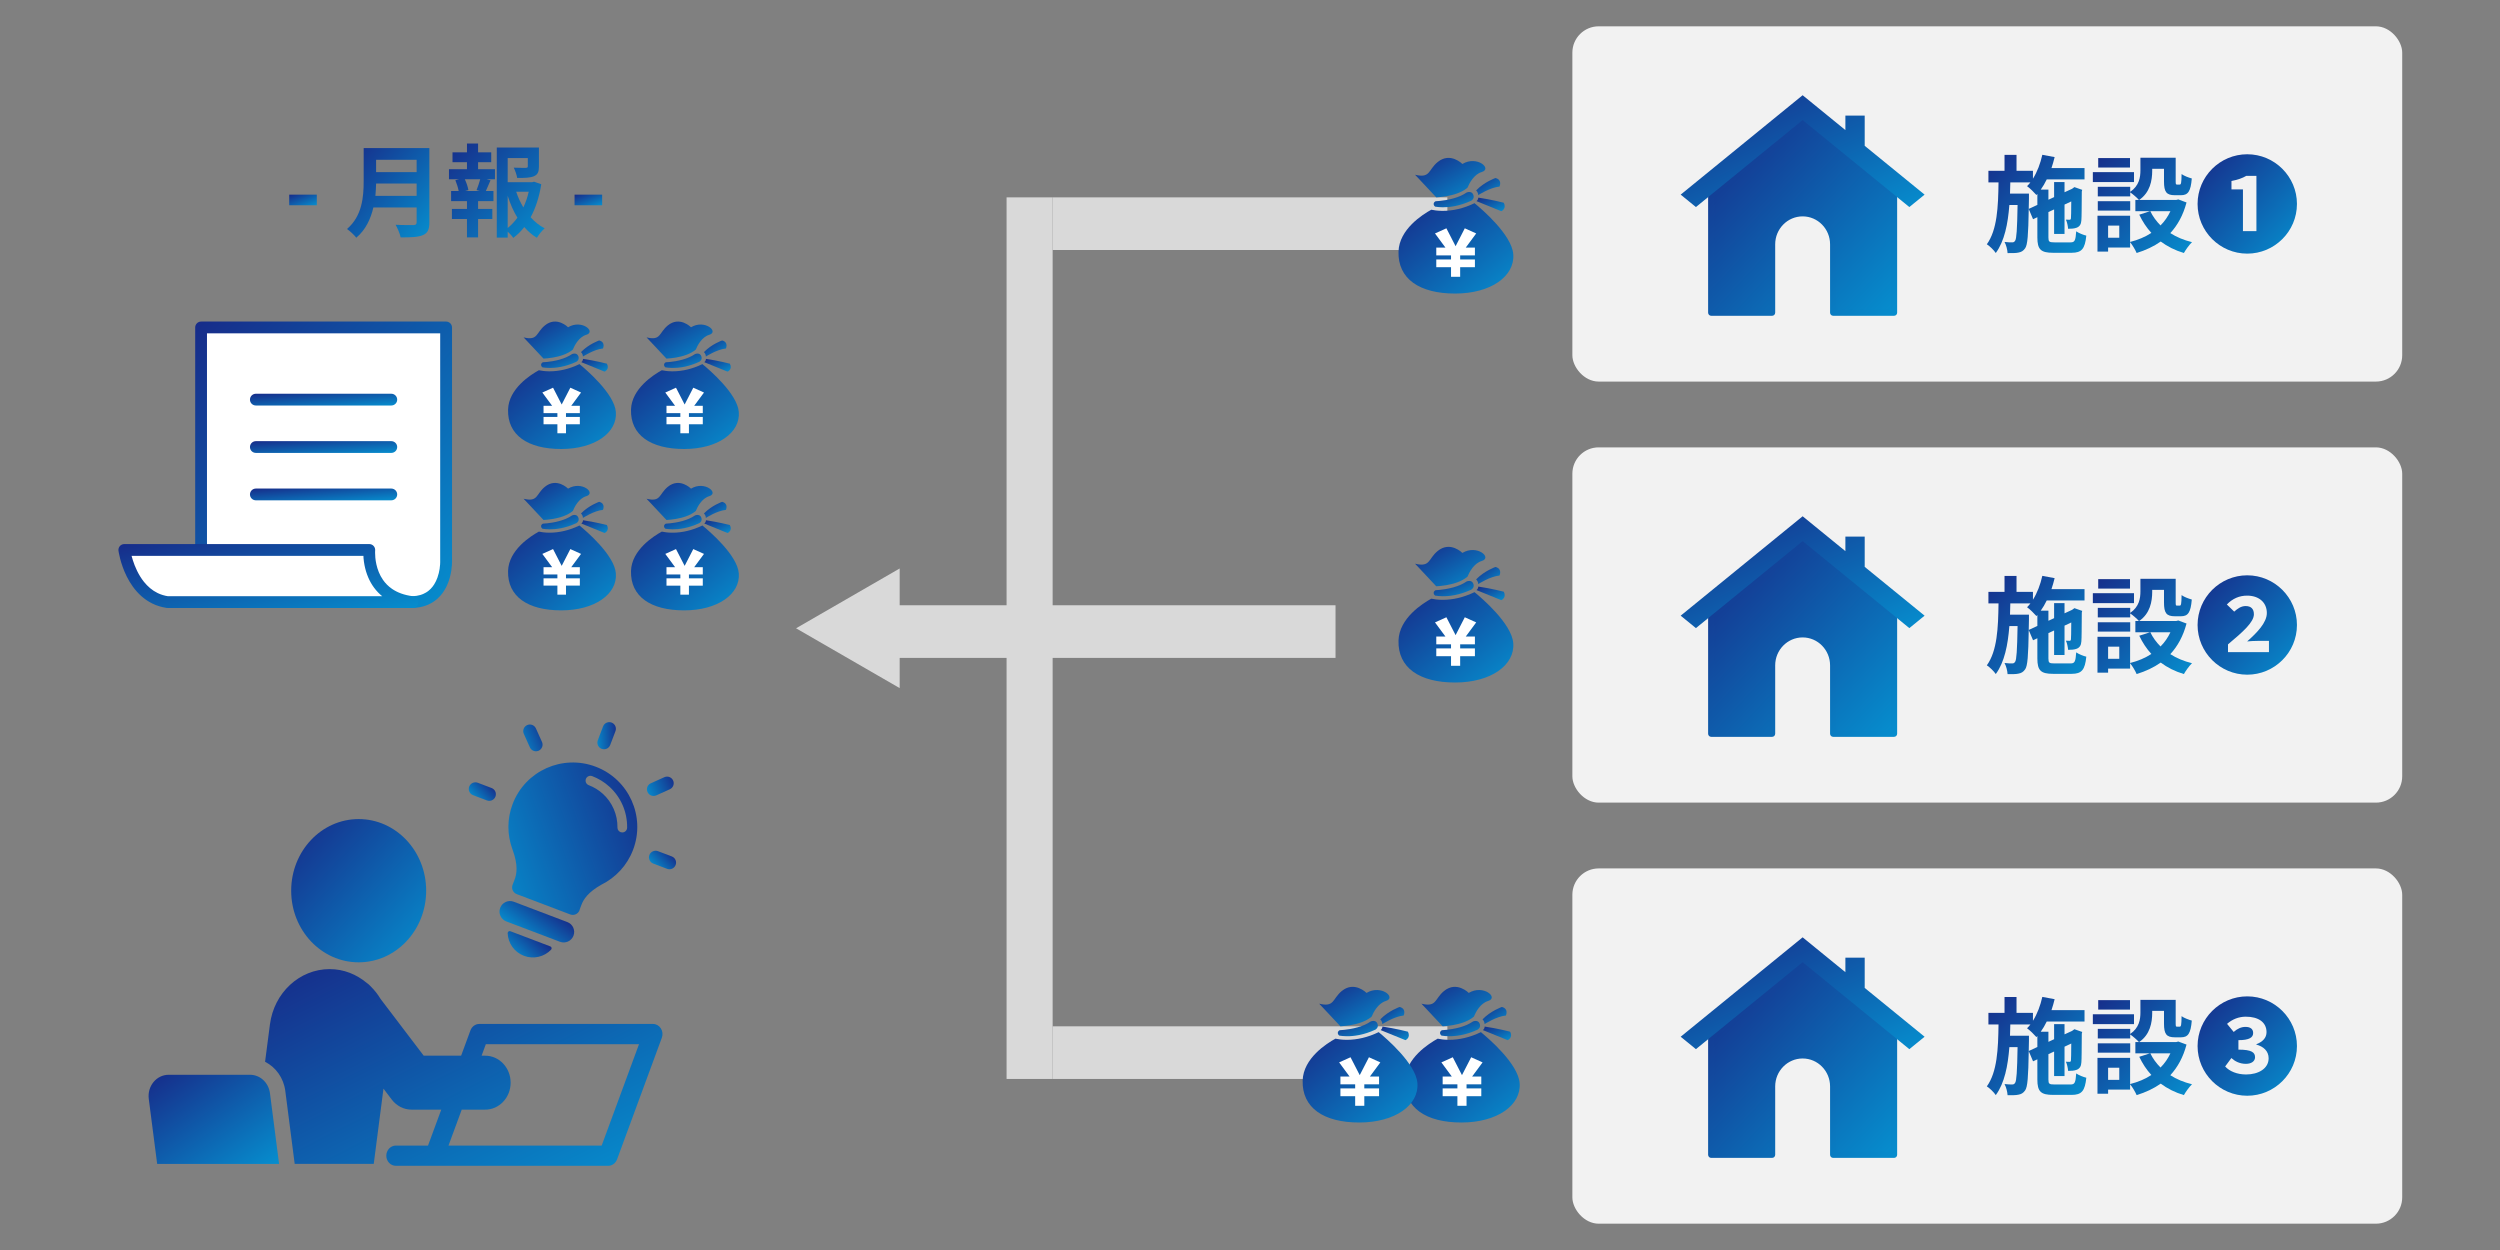 <svg width="380" height="190" viewBox="0 0 380 190" fill="none" xmlns="http://www.w3.org/2000/svg">
<rect x="0" y="0" width="380" height="190" fill="#808080" stroke="none"/>
<rect x="239" y="68" width="126.136" height="54" rx="4" fill="#F2F2F2"/>
<g clip-path="url(#clip0_29_1362)">
<path d="M274 82.251L260.098 93.583V111.527H269.366V101.139C269.366 98.531 271.44 96.417 274 96.417C276.56 96.417 278.634 98.531 278.634 101.139V111.527H287.902V93.583L274 82.251Z" fill="url(#paint0_linear_29_1362)"/>
<path d="M274 82.251L273.711 81.882L259.809 93.215C259.699 93.305 259.634 93.44 259.634 93.583V111.527C259.634 111.652 259.684 111.773 259.77 111.861C259.857 111.949 259.976 111.999 260.098 111.999H269.366C269.488 111.999 269.607 111.949 269.693 111.861C269.78 111.773 269.829 111.652 269.829 111.527V101.139C269.829 99.963 270.296 98.904 271.051 98.134C271.808 97.364 272.848 96.889 274 96.889C275.154 96.889 276.194 97.364 276.949 98.134C277.704 98.905 278.171 99.965 278.171 101.139V111.527C278.171 111.652 278.22 111.773 278.307 111.861C278.393 111.949 278.512 111.999 278.634 111.999H287.902C288.024 111.999 288.143 111.949 288.23 111.861C288.316 111.773 288.366 111.652 288.366 111.527V93.583C288.366 93.44 288.303 93.305 288.191 93.215L274.289 81.882C274.119 81.744 273.88 81.744 273.71 81.882L273.998 82.251L273.71 82.619L287.437 93.81V111.055H279.096V101.139C279.096 99.706 278.524 98.405 277.602 97.466C276.682 96.527 275.404 95.944 273.998 95.944C272.593 95.944 271.315 96.527 270.395 97.466C269.472 98.405 268.901 99.706 268.901 101.139V111.055H260.559V93.81L274.289 82.619L274 82.251Z" fill="url(#paint1_linear_29_1362)"/>
<path d="M283.434 86.163V81.567H280.499V83.771L274 78.473L255.463 93.583L257.78 95.472L274 82.25L290.219 95.472L292.537 93.583L283.434 86.163Z" fill="url(#paint2_linear_29_1362)"/>
</g>
<path d="M341.584 102.552C337.424 102.552 334.032 99.16 334.032 95C334.032 90.84 337.424 87.448 341.584 87.448C345.744 87.448 349.136 90.84 349.136 95C349.136 99.192 345.712 102.552 341.584 102.552ZM338.656 99.128H344.88V97.416H343.168C342.688 97.416 342.032 97.448 341.568 97.496C343.088 96.152 344.56 94.632 344.56 93.176C344.56 91.592 343.376 90.536 341.568 90.536C340.384 90.536 339.376 90.968 338.48 91.88L339.6 92.968C340.064 92.552 340.624 92.12 341.328 92.12C342.16 92.12 342.592 92.552 342.592 93.368C342.592 94.552 341.008 95.976 338.656 97.944V99.128Z" fill="url(#paint3_linear_29_1362)"/>
<path d="M323.76 88.024V89.464H318.928V88.024H323.76ZM324.368 90.168V91.672H318.112V90.168H324.368ZM323.792 94.584V96.008H318.864V94.584H323.792ZM329.904 96.104H326.848C327.232 96.904 327.76 97.624 328.4 98.264C329.024 97.64 329.52 96.92 329.904 96.104ZM322.128 100.136V98.296H320.432V100.136H322.128ZM331.104 94.312L332.352 94.776C331.84 96.712 330.992 98.232 329.888 99.432C330.832 100.04 331.952 100.504 333.184 100.808C332.768 101.208 332.224 101.96 331.952 102.456C330.608 102.056 329.44 101.464 328.432 100.712C327.36 101.464 326.128 102.04 324.768 102.456C324.576 101.992 324.128 101.24 323.776 100.808V101.624H320.432V102.248H318.816V96.792H323.776V100.776C324.976 100.472 326.064 100.024 327.008 99.4C326.272 98.6 325.664 97.672 325.168 96.632L326.8 96.104H324.576V94.392H325.12C324.848 94.072 324.176 93.496 323.792 93.24V93.848H318.864V92.392H323.792V93.16C325.168 92.216 325.344 90.952 325.344 89.88V87.976H330.704V91.56C330.704 92.008 330.736 92.056 330.912 92.056H331.312C331.52 92.056 331.584 91.848 331.6 90.456C331.952 90.728 332.688 91 333.152 91.128C332.992 93.112 332.576 93.672 331.504 93.672H330.576C329.296 93.672 328.928 93.176 328.928 91.592V89.656H327.136V89.928C327.136 91.432 326.816 93.256 325.152 94.392H330.784L331.104 94.312Z" fill="url(#paint4_linear_29_1362)"/>
<path d="M308.368 95.752L309.68 95.144V93.48L309.536 93.64C309.232 93.288 308.528 92.584 308.112 92.296C308.288 92.12 308.464 91.928 308.624 91.72H305.568C305.552 92.296 305.536 92.872 305.52 93.432H308.4V94.152L308.368 95.752ZM312.272 100.84H314.736C315.36 100.84 315.488 100.568 315.584 99.16C315.968 99.432 316.656 99.704 317.12 99.816C316.912 101.816 316.432 102.424 314.88 102.424H312.08C310.192 102.424 309.68 101.912 309.68 100.088V97.016L309.024 97.32L308.368 95.768C308.304 99.688 308.192 101.224 307.824 101.736C307.536 102.152 307.232 102.312 306.8 102.392C306.4 102.488 305.792 102.472 305.152 102.472C305.12 101.944 304.944 101.24 304.688 100.776C305.184 100.84 305.632 100.84 305.84 100.84C306.048 100.84 306.176 100.792 306.304 100.584C306.512 100.264 306.608 98.92 306.672 95.16H305.424C305.2 98.04 304.688 100.632 303.36 102.456C303.056 102.008 302.464 101.432 302 101.128C303.584 98.936 303.728 95.416 303.776 91.72H302.24V89.96H304.688V87.544H306.512V89.96H309.008V91.16C309.664 90.12 310.144 88.84 310.432 87.528L312.304 87.88C312.176 88.44 312 89 311.824 89.544H316.848V91.272H311.104C310.832 91.832 310.528 92.36 310.192 92.824H311.36V94.36L312.224 93.96V91.672H313.808V93.224L314.96 92.696L315.024 92.648L315.312 92.44L316.496 92.856L316.432 93.112C316.416 95.384 316.416 97.016 316.368 97.496C316.336 98.072 316.112 98.424 315.68 98.6C315.296 98.76 314.784 98.776 314.352 98.776C314.32 98.344 314.192 97.736 314.016 97.384C314.208 97.4 314.432 97.4 314.56 97.4C314.688 97.4 314.768 97.368 314.784 97.16C314.816 97.016 314.816 96.136 314.832 94.616L313.808 95.096V99.56H312.224V95.832L311.36 96.232V100.088C311.36 100.744 311.472 100.84 312.272 100.84Z" fill="url(#paint5_linear_29_1362)"/>
<rect x="239" y="132" width="126.136" height="54" rx="4" fill="#F2F2F2"/>
<g clip-path="url(#clip1_29_1362)">
<path d="M274 146.25L260.098 157.583V175.527H269.366V165.139C269.366 162.531 271.44 160.417 274 160.417C276.56 160.417 278.634 162.531 278.634 165.139V175.527H287.902V157.583L274 146.25Z" fill="url(#paint6_linear_29_1362)"/>
<path d="M274 146.251L273.711 145.882L259.809 157.215C259.699 157.305 259.634 157.44 259.634 157.583V175.527C259.634 175.652 259.684 175.773 259.77 175.861C259.857 175.949 259.976 175.999 260.098 175.999H269.366C269.488 175.999 269.607 175.949 269.693 175.861C269.78 175.773 269.829 175.652 269.829 175.527V165.139C269.829 163.963 270.296 162.904 271.051 162.134C271.808 161.364 272.848 160.889 274 160.889C275.154 160.889 276.194 161.364 276.949 162.134C277.704 162.905 278.171 163.964 278.171 165.139V175.527C278.171 175.652 278.22 175.773 278.307 175.861C278.393 175.949 278.512 175.999 278.634 175.999H287.902C288.024 175.999 288.143 175.949 288.23 175.861C288.316 175.773 288.366 175.652 288.366 175.527V157.583C288.366 157.44 288.303 157.305 288.191 157.215L274.289 145.882C274.119 145.744 273.88 145.744 273.71 145.882L273.998 146.251L273.71 146.619L287.437 157.81V175.055H279.096V165.139C279.096 163.706 278.524 162.405 277.602 161.467C276.682 160.527 275.404 159.944 273.998 159.944C272.593 159.944 271.315 160.527 270.395 161.467C269.472 162.405 268.901 163.706 268.901 165.139V175.055H260.559V157.81L274.289 146.619L274 146.251Z" fill="url(#paint7_linear_29_1362)"/>
<path d="M283.434 150.163V145.567H280.499V147.771L274 142.473L255.463 157.583L257.78 159.472L274 146.25L290.219 159.472L292.537 157.583L283.434 150.163Z" fill="url(#paint8_linear_29_1362)"/>
</g>
<path d="M341.584 166.552C337.424 166.552 334.032 163.16 334.032 159C334.032 154.84 337.424 151.448 341.584 151.448C345.744 151.448 349.136 154.84 349.136 159C349.136 163.192 345.712 166.552 341.584 166.552ZM341.408 163.32C343.28 163.32 344.832 162.424 344.832 160.856C344.832 159.752 344.032 159.064 342.96 158.776V158.728C343.952 158.344 344.512 157.736 344.512 156.888C344.512 155.368 343.264 154.536 341.36 154.536C340.272 154.536 339.312 154.936 338.512 155.624L339.52 156.856C340.08 156.36 340.672 156.088 341.312 156.088C342.08 156.088 342.48 156.424 342.48 157.016C342.48 157.688 341.92 158.104 340.24 158.104V159.544C342.272 159.544 342.768 159.976 342.768 160.696C342.768 161.336 342.176 161.704 341.376 161.704C340.448 161.704 339.712 161.32 339.168 160.824L338.224 162.104C338.88 162.84 340.048 163.32 341.408 163.32Z" fill="url(#paint9_linear_29_1362)"/>
<path d="M323.76 152.024V153.464H318.928V152.024H323.76ZM324.368 154.168V155.672H318.112V154.168H324.368ZM323.792 158.584V160.008H318.864V158.584H323.792ZM329.904 160.104H326.848C327.232 160.904 327.76 161.624 328.4 162.264C329.024 161.64 329.52 160.92 329.904 160.104ZM322.128 164.136V162.296H320.432V164.136H322.128ZM331.104 158.312L332.352 158.776C331.84 160.712 330.992 162.232 329.888 163.432C330.832 164.04 331.952 164.504 333.184 164.808C332.768 165.208 332.224 165.96 331.952 166.456C330.608 166.056 329.44 165.464 328.432 164.712C327.36 165.464 326.128 166.04 324.768 166.456C324.576 165.992 324.128 165.24 323.776 164.808V165.624H320.432V166.248H318.816V160.792H323.776V164.776C324.976 164.472 326.064 164.024 327.008 163.4C326.272 162.6 325.664 161.672 325.168 160.632L326.8 160.104H324.576V158.392H325.12C324.848 158.072 324.176 157.496 323.792 157.24V157.848H318.864V156.392H323.792V157.16C325.168 156.216 325.344 154.952 325.344 153.88V151.976H330.704V155.56C330.704 156.008 330.736 156.056 330.912 156.056H331.312C331.52 156.056 331.584 155.848 331.6 154.456C331.952 154.728 332.688 155 333.152 155.128C332.992 157.112 332.576 157.672 331.504 157.672H330.576C329.296 157.672 328.928 157.176 328.928 155.592V153.656H327.136V153.928C327.136 155.432 326.816 157.256 325.152 158.392H330.784L331.104 158.312Z" fill="url(#paint10_linear_29_1362)"/>
<path d="M308.368 159.752L309.68 159.144V157.48L309.536 157.64C309.232 157.288 308.528 156.584 308.112 156.296C308.288 156.12 308.464 155.928 308.624 155.72H305.568C305.552 156.296 305.536 156.872 305.52 157.432H308.4V158.152L308.368 159.752ZM312.272 164.84H314.736C315.36 164.84 315.488 164.568 315.584 163.16C315.968 163.432 316.656 163.704 317.12 163.816C316.912 165.816 316.432 166.424 314.88 166.424H312.08C310.192 166.424 309.68 165.912 309.68 164.088V161.016L309.024 161.32L308.368 159.768C308.304 163.688 308.192 165.224 307.824 165.736C307.536 166.152 307.232 166.312 306.8 166.392C306.4 166.488 305.792 166.472 305.152 166.472C305.12 165.944 304.944 165.24 304.688 164.776C305.184 164.84 305.632 164.84 305.84 164.84C306.048 164.84 306.176 164.792 306.304 164.584C306.512 164.264 306.608 162.92 306.672 159.16H305.424C305.2 162.04 304.688 164.632 303.36 166.456C303.056 166.008 302.464 165.432 302 165.128C303.584 162.936 303.728 159.416 303.776 155.72H302.24V153.96H304.688V151.544H306.512V153.96H309.008V155.16C309.664 154.12 310.144 152.84 310.432 151.528L312.304 151.88C312.176 152.44 312 153 311.824 153.544H316.848V155.272H311.104C310.832 155.832 310.528 156.36 310.192 156.824H311.36V158.36L312.224 157.96V155.672H313.808V157.224L314.96 156.696L315.024 156.648L315.312 156.44L316.496 156.856L316.432 157.112C316.416 159.384 316.416 161.016 316.368 161.496C316.336 162.072 316.112 162.424 315.68 162.6C315.296 162.76 314.784 162.776 314.352 162.776C314.32 162.344 314.192 161.736 314.016 161.384C314.208 161.4 314.432 161.4 314.56 161.4C314.688 161.4 314.768 161.368 314.784 161.16C314.816 161.016 314.816 160.136 314.832 158.616L313.808 159.096V163.56H312.224V159.832L311.36 160.232V164.088C311.36 164.744 311.472 164.84 312.272 164.84Z" fill="url(#paint11_linear_29_1362)"/>
<rect x="239" y="4" width="126.136" height="54" rx="4" fill="#F2F2F2"/>
<g clip-path="url(#clip2_29_1362)">
<path d="M274 18.25L260.098 29.583V47.527H269.366V37.139C269.366 34.531 271.44 32.417 274 32.417C276.56 32.417 278.634 34.531 278.634 37.139V47.527H287.902V29.583L274 18.25Z" fill="url(#paint12_linear_29_1362)"/>
<path d="M274 18.25L273.711 17.882L259.809 29.215C259.699 29.305 259.634 29.44 259.634 29.583V47.527C259.634 47.651 259.684 47.773 259.77 47.861C259.857 47.949 259.976 47.999 260.098 47.999H269.366C269.488 47.999 269.607 47.949 269.693 47.861C269.78 47.773 269.829 47.651 269.829 47.527V37.139C269.829 35.963 270.296 34.904 271.051 34.134C271.808 33.364 272.848 32.889 274 32.889C275.154 32.889 276.194 33.364 276.949 34.134C277.704 34.905 278.171 35.965 278.171 37.139V47.527C278.171 47.651 278.22 47.773 278.307 47.861C278.393 47.949 278.512 47.999 278.634 47.999H287.902C288.024 47.999 288.143 47.949 288.23 47.861C288.316 47.773 288.366 47.651 288.366 47.527V29.583C288.366 29.44 288.303 29.305 288.191 29.215L274.289 17.882C274.119 17.744 273.88 17.744 273.71 17.882L273.998 18.25L273.71 18.619L287.437 29.81V47.055H279.096V37.139C279.096 35.706 278.524 34.405 277.602 33.467C276.682 32.527 275.404 31.944 273.998 31.944C272.593 31.944 271.315 32.527 270.395 33.467C269.472 34.405 268.901 35.706 268.901 37.139V47.055H260.559V29.81L274.289 18.619L274 18.25Z" fill="url(#paint13_linear_29_1362)"/>
<path d="M283.434 22.163V17.567H280.499V19.771L274 14.473L255.463 29.583L257.78 31.472L274 18.25L290.219 31.472L292.537 29.583L283.434 22.163Z" fill="url(#paint14_linear_29_1362)"/>
</g>
<path d="M341.584 38.552C337.424 38.552 334.032 35.16 334.032 31C334.032 26.84 337.424 23.448 341.584 23.448C345.744 23.448 349.136 26.84 349.136 31C349.136 35.192 345.712 38.552 341.584 38.552ZM340.928 35.128H342.976V26.728H341.44C340.816 27.096 340.144 27.32 339.184 27.512V28.792H340.928V35.128Z" fill="url(#paint15_linear_29_1362)"/>
<path d="M323.76 24.024V25.464H318.928V24.024H323.76ZM324.368 26.168V27.672H318.112V26.168H324.368ZM323.792 30.584V32.008H318.864V30.584H323.792ZM329.904 32.104H326.848C327.232 32.904 327.76 33.624 328.4 34.264C329.024 33.64 329.52 32.92 329.904 32.104ZM322.128 36.136V34.296H320.432V36.136H322.128ZM331.104 30.312L332.352 30.776C331.84 32.712 330.992 34.232 329.888 35.432C330.832 36.04 331.952 36.504 333.184 36.808C332.768 37.208 332.224 37.96 331.952 38.456C330.608 38.056 329.44 37.464 328.432 36.712C327.36 37.464 326.128 38.04 324.768 38.456C324.576 37.992 324.128 37.24 323.776 36.808V37.624H320.432V38.248H318.816V32.792H323.776V36.776C324.976 36.472 326.064 36.024 327.008 35.4C326.272 34.6 325.664 33.672 325.168 32.632L326.8 32.104H324.576V30.392H325.12C324.848 30.072 324.176 29.496 323.792 29.24V29.848H318.864V28.392H323.792V29.16C325.168 28.216 325.344 26.952 325.344 25.88V23.976H330.704V27.56C330.704 28.008 330.736 28.056 330.912 28.056H331.312C331.52 28.056 331.584 27.848 331.6 26.456C331.952 26.728 332.688 27 333.152 27.128C332.992 29.112 332.576 29.672 331.504 29.672H330.576C329.296 29.672 328.928 29.176 328.928 27.592V25.656H327.136V25.928C327.136 27.432 326.816 29.256 325.152 30.392H330.784L331.104 30.312Z" fill="url(#paint16_linear_29_1362)"/>
<path d="M308.368 31.752L309.68 31.144V29.48L309.536 29.64C309.232 29.288 308.528 28.584 308.112 28.296C308.288 28.12 308.464 27.928 308.624 27.72H305.568C305.552 28.296 305.536 28.872 305.52 29.432H308.4V30.152L308.368 31.752ZM312.272 36.84H314.736C315.36 36.84 315.488 36.568 315.584 35.16C315.968 35.432 316.656 35.704 317.12 35.816C316.912 37.816 316.432 38.424 314.88 38.424H312.08C310.192 38.424 309.68 37.912 309.68 36.088V33.016L309.024 33.32L308.368 31.768C308.304 35.688 308.192 37.224 307.824 37.736C307.536 38.152 307.232 38.312 306.8 38.392C306.4 38.488 305.792 38.472 305.152 38.472C305.12 37.944 304.944 37.24 304.688 36.776C305.184 36.84 305.632 36.84 305.84 36.84C306.048 36.84 306.176 36.792 306.304 36.584C306.512 36.264 306.608 34.92 306.672 31.16H305.424C305.2 34.04 304.688 36.632 303.36 38.456C303.056 38.008 302.464 37.432 302 37.128C303.584 34.936 303.728 31.416 303.776 27.72H302.24V25.96H304.688V23.544H306.512V25.96H309.008V27.16C309.664 26.12 310.144 24.84 310.432 23.528L312.304 23.88C312.176 24.44 312 25 311.824 25.544H316.848V27.272H311.104C310.832 27.832 310.528 28.36 310.192 28.824H311.36V30.36L312.224 29.96V27.672H313.808V29.224L314.96 28.696L315.024 28.648L315.312 28.44L316.496 28.856L316.432 29.112C316.416 31.384 316.416 33.016 316.368 33.496C316.336 34.072 316.112 34.424 315.68 34.6C315.296 34.76 314.784 34.776 314.352 34.776C314.32 34.344 314.192 33.736 314.016 33.384C314.208 33.4 314.432 33.4 314.56 33.4C314.688 33.4 314.768 33.368 314.784 33.16C314.816 33.016 314.816 32.136 314.832 30.616L313.808 31.096V35.56H312.224V31.832L311.36 32.232V36.088C311.36 36.744 311.472 36.84 312.272 36.84Z" fill="url(#paint17_linear_29_1362)"/>
<path d="M160 156H220V164H160V156Z" fill="#D9D9D9"/>
<path d="M160 30H220V38H160V30Z" fill="#D9D9D9"/>
<path d="M203 100L136 100L136 92L203 92L203 100Z" fill="#D9D9D9"/>
<path d="M121 95.5L136.75 86.407L136.75 104.593L121 95.5Z" fill="#D9D9D9"/>
<path d="M153 164L153 30L160 30L160 164L153 164Z" fill="#D9D9D9"/>
<g clip-path="url(#clip3_29_1362)">
<path d="M219.853 29.824C220.865 29.65 222.17 29.288 223.058 28.533C223.338 27.849 224.028 26.506 225.233 26.144C226.87 25.654 224.509 23.593 222.282 24.924C222.282 24.924 220.445 23.053 218.521 24.636C217.064 25.834 217.442 27.138 215.087 26.56L218.31 29.995C218.736 29.971 219.276 29.922 219.853 29.824Z" fill="url(#paint18_linear_29_1362)"/>
<path d="M230.017 38.637C229.79 35.686 225.231 31.789 224.126 30.885C223.313 31.277 222.487 31.574 221.663 31.769C220.869 31.957 220.075 32.053 219.302 32.053C219.26 32.053 219.219 32.052 219.177 32.052C218.496 32.043 217.946 31.961 217.558 31.878C216.267 32.582 212.668 34.843 212.573 38.243C212.458 42.388 215.768 44.621 221.18 44.621C226.592 44.621 230.276 41.996 230.017 38.637V38.637Z" fill="url(#paint19_linear_29_1362)"/>
<path d="M223.956 29.634C223.704 28.923 222.927 29.264 222.927 29.264C222.639 29.461 222.315 29.638 221.954 29.795C221.328 30.066 220.591 30.275 219.765 30.416C219.18 30.516 218.636 30.567 218.198 30.593C218.198 30.593 217.932 30.717 217.913 30.979C217.895 31.24 218.14 31.413 218.14 31.413C218.451 31.462 218.837 31.503 219.286 31.507C220.302 31.517 221.831 31.341 223.618 30.512C223.618 30.512 224.168 30.231 223.957 29.634H223.956Z" fill="url(#paint20_linear_29_1362)"/>
<path d="M224.371 28.946C224.371 28.946 224.693 29.212 224.682 29.664C224.682 29.664 226.504 28.487 227.924 28.362C227.924 28.362 228.41 27.339 227.316 27.059C227.316 27.059 225.635 27.637 224.371 28.946Z" fill="url(#paint21_linear_29_1362)"/>
<path d="M224.705 30.04C224.705 30.04 224.699 30.372 224.433 30.576L228.2 32.104C228.2 32.104 229.056 31.735 228.565 30.816C228.565 30.816 226.634 30.314 224.705 30.04Z" fill="url(#paint22_linear_29_1362)"/>
<path d="M224.382 35.484L222.649 34.702L221.256 37.411H221.245L219.852 34.702L218.119 35.484L219.706 37.633H218.314V38.816H220.556V39.436H218.314V40.619H220.556V42.077H221.945V40.619H224.187V39.436H221.945V38.816H224.187V37.633H222.795L224.382 35.484Z" fill="white"/>
</g>
<g clip-path="url(#clip4_29_1362)">
<path d="M219.853 88.945C220.865 88.772 222.17 88.409 223.058 87.655C223.338 86.971 224.028 85.627 225.233 85.266C226.87 84.775 224.509 82.714 222.282 84.045C222.282 84.045 220.445 82.175 218.521 83.757C217.064 84.956 217.442 86.26 215.087 85.681L218.31 89.116C218.736 89.093 219.276 89.044 219.853 88.945Z" fill="url(#paint23_linear_29_1362)"/>
<path d="M230.017 97.759C229.79 94.808 225.231 90.91 224.126 90.006C223.313 90.398 222.487 90.695 221.663 90.891C220.869 91.079 220.075 91.174 219.302 91.174C219.26 91.174 219.219 91.174 219.177 91.173C218.496 91.164 217.946 91.083 217.558 91C216.267 91.703 212.668 93.965 212.573 97.364C212.458 101.509 215.768 103.742 221.18 103.742C226.592 103.742 230.276 101.118 230.017 97.759V97.759Z" fill="url(#paint24_linear_29_1362)"/>
<path d="M223.956 88.755C223.704 88.045 222.927 88.385 222.927 88.385C222.639 88.582 222.315 88.76 221.954 88.916C221.328 89.187 220.591 89.397 219.765 89.537C219.18 89.637 218.636 89.689 218.198 89.715C218.198 89.715 217.932 89.839 217.913 90.1C217.895 90.361 218.14 90.534 218.14 90.534C218.451 90.584 218.837 90.624 219.286 90.629C220.302 90.639 221.831 90.463 223.618 89.633C223.618 89.633 224.168 89.353 223.957 88.755H223.956Z" fill="url(#paint25_linear_29_1362)"/>
<path d="M224.371 88.068C224.371 88.068 224.693 88.334 224.682 88.786C224.682 88.786 226.504 87.608 227.924 87.483C227.924 87.483 228.41 86.461 227.316 86.18C227.316 86.18 225.635 86.758 224.371 88.068Z" fill="url(#paint26_linear_29_1362)"/>
<path d="M224.705 89.161C224.705 89.161 224.699 89.493 224.433 89.698L228.2 91.225C228.2 91.225 229.056 90.857 228.565 89.938C228.565 89.938 226.634 89.435 224.705 89.161Z" fill="url(#paint27_linear_29_1362)"/>
<path d="M224.382 94.606L222.649 93.823L221.256 96.532H221.245L219.852 93.823L218.119 94.606L219.706 96.754H218.314V97.937H220.556V98.558H218.314V99.74H220.556V101.199H221.945V99.74H224.187V98.558H221.945V97.937H224.187V96.754H222.795L224.382 94.606Z" fill="white"/>
</g>
<g clip-path="url(#clip5_29_1362)">
<path d="M220.823 155.824C221.835 155.65 223.14 155.288 224.028 154.533C224.308 153.849 224.998 152.506 226.203 152.144C227.84 151.654 225.479 149.593 223.252 150.923C223.252 150.923 221.415 149.053 219.491 150.636C218.034 151.834 218.412 153.138 216.057 152.56L219.28 155.995C219.706 155.971 220.246 155.923 220.823 155.824Z" fill="url(#paint28_linear_29_1362)"/>
<path d="M230.987 164.637C230.76 161.686 226.201 157.789 225.096 156.885C224.283 157.277 223.457 157.574 222.633 157.769C221.839 157.957 221.045 158.053 220.272 158.053C220.23 158.053 220.188 158.052 220.147 158.052C219.466 158.043 218.916 157.961 218.528 157.878C217.237 158.582 213.638 160.843 213.543 164.243C213.428 168.388 216.738 170.621 222.15 170.621C227.562 170.621 231.246 167.996 230.987 164.637V164.637Z" fill="url(#paint29_linear_29_1362)"/>
<path d="M224.926 155.634C224.674 154.923 223.897 155.264 223.897 155.264C223.609 155.461 223.285 155.638 222.924 155.795C222.298 156.066 221.561 156.275 220.735 156.416C220.15 156.516 219.606 156.567 219.168 156.593C219.168 156.593 218.901 156.717 218.883 156.978C218.865 157.24 219.11 157.413 219.11 157.413C219.421 157.462 219.807 157.503 220.256 157.507C221.272 157.517 222.801 157.341 224.588 156.512C224.588 156.512 225.138 156.231 224.927 155.634H224.926Z" fill="url(#paint30_linear_29_1362)"/>
<path d="M225.341 154.946C225.341 154.946 225.663 155.212 225.652 155.664C225.652 155.664 227.474 154.487 228.894 154.362C228.894 154.362 229.38 153.339 228.286 153.059C228.286 153.059 226.605 153.637 225.341 154.946Z" fill="url(#paint31_linear_29_1362)"/>
<path d="M225.675 156.04C225.675 156.04 225.669 156.372 225.403 156.576L229.17 158.104C229.17 158.104 230.026 157.735 229.535 156.816C229.535 156.816 227.604 156.314 225.675 156.04Z" fill="url(#paint32_linear_29_1362)"/>
<path d="M225.352 161.484L223.619 160.702L222.226 163.411H222.215L220.822 160.702L219.089 161.484L220.676 163.633H219.284V164.816H221.525V165.436H219.284V166.619H221.525V168.077H222.915V166.619H225.157V165.436H222.915V164.816H225.157V163.633H223.765L225.352 161.484Z" fill="white"/>
</g>
<g clip-path="url(#clip6_29_1362)">
<path d="M205.282 155.824C206.295 155.65 207.6 155.288 208.488 154.533C208.768 153.849 209.458 152.506 210.663 152.144C212.299 151.654 209.939 149.593 207.712 150.923C207.712 150.923 205.875 149.053 203.951 150.636C202.494 151.834 202.872 153.138 200.516 152.56L203.739 155.995C204.165 155.971 204.706 155.923 205.282 155.824Z" fill="url(#paint33_linear_29_1362)"/>
<path d="M215.447 164.637C215.219 161.686 210.661 157.789 209.556 156.885C208.742 157.277 207.917 157.574 207.093 157.769C206.299 157.957 205.505 158.053 204.731 158.053C204.69 158.053 204.648 158.052 204.607 158.052C203.925 158.043 203.376 157.961 202.988 157.878C201.697 158.582 198.097 160.843 198.003 164.243C197.888 168.388 201.197 170.621 206.609 170.621C212.021 170.621 215.706 167.996 215.447 164.637V164.637Z" fill="url(#paint34_linear_29_1362)"/>
<path d="M209.386 155.634C209.134 154.923 208.357 155.264 208.357 155.264C208.069 155.461 207.744 155.638 207.384 155.795C206.757 156.066 206.021 156.275 205.195 156.416C204.61 156.516 204.066 156.567 203.628 156.593C203.628 156.593 203.361 156.717 203.343 156.978C203.324 157.24 203.57 157.413 203.57 157.413C203.881 157.462 204.267 157.503 204.715 157.507C205.731 157.517 207.261 157.341 209.048 156.512C209.048 156.512 209.598 156.231 209.386 155.634H209.386Z" fill="url(#paint35_linear_29_1362)"/>
<path d="M209.8 154.946C209.8 154.946 210.123 155.212 210.112 155.664C210.112 155.664 211.934 154.487 213.353 154.362C213.353 154.362 213.84 153.339 212.746 153.059C212.746 153.059 211.065 153.637 209.8 154.946Z" fill="url(#paint36_linear_29_1362)"/>
<path d="M210.135 156.04C210.135 156.04 210.129 156.372 209.862 156.576L213.629 158.104C213.629 158.104 214.486 157.735 213.994 156.816C213.994 156.816 212.064 156.314 210.135 156.04Z" fill="url(#paint37_linear_29_1362)"/>
<path d="M209.812 161.484L208.079 160.702L206.686 163.411H206.674L205.281 160.702L203.549 161.484L205.135 163.633H203.743V164.816H205.985V165.436H203.743V166.619H205.985V168.077H207.375V166.619H209.617V165.436H207.375V164.816H209.617V163.633H208.225L209.812 161.484Z" fill="white"/>
</g>
<path d="M87.334 31.2V29.587H91.528V31.2H87.334Z" fill="url(#paint38_linear_29_1362)"/>
<path d="M72.93 29.034L72.439 28.895C72.623 28.434 72.853 27.774 72.992 27.252H70.656C70.918 27.805 71.133 28.465 71.194 28.895L70.703 29.034H72.93ZM72.669 24.655V25.715H75.235V27.252H73.96L74.559 27.405C74.297 27.974 74.067 28.573 73.852 29.034H75.004V30.57H72.669V31.753H74.835V33.289H72.669V36.085H70.979V33.289H68.69V31.753H70.979V30.57H68.567V29.034H69.719C69.627 28.542 69.427 27.897 69.212 27.39L69.765 27.252H68.244V25.715H70.979V24.655H68.782V23.15H70.979V21.813H72.669V23.15H74.666V24.655H72.669ZM77.17 29.771V34.657C77.724 34.211 78.215 33.689 78.645 33.09C78.046 32.106 77.555 30.985 77.17 29.771ZM80.366 29.141H78.461C78.737 29.986 79.106 30.785 79.552 31.523C79.905 30.785 80.182 29.971 80.366 29.141ZM81.18 27.62L82.271 28.004C81.979 29.863 81.441 31.584 80.658 33.028C81.288 33.719 81.995 34.303 82.793 34.703C82.394 35.041 81.872 35.686 81.61 36.147C80.888 35.717 80.258 35.164 79.69 34.518C79.198 35.148 78.645 35.701 78.015 36.162C77.816 35.855 77.493 35.502 77.17 35.21V36.116H75.511V22.427H81.918V25.316C81.918 26.099 81.749 26.545 81.15 26.791C80.566 27.037 79.736 27.052 78.615 27.052C78.538 26.56 78.307 25.93 78.092 25.485C78.845 25.515 79.69 25.515 79.92 25.515C80.151 25.5 80.228 25.454 80.228 25.285V24.025H77.17V27.697H80.873L81.18 27.62Z" fill="url(#paint39_linear_29_1362)"/>
<path d="M57.06 29.771H63.328V27.897H57.167C57.152 28.481 57.121 29.126 57.06 29.771ZM63.328 24.287H57.167V26.161H63.328V24.287ZM65.264 22.504V33.796C65.264 34.903 65.003 35.425 64.296 35.732C63.559 36.055 62.483 36.086 60.901 36.086C60.793 35.548 60.425 34.672 60.133 34.165C61.208 34.227 62.499 34.211 62.837 34.211C63.205 34.211 63.328 34.088 63.328 33.766V31.538H56.753C56.353 33.259 55.585 34.933 54.156 36.132C53.88 35.748 53.142 35.072 52.743 34.81C55.063 32.828 55.278 29.894 55.278 27.559V22.504H65.264Z" fill="url(#paint40_linear_29_1362)"/>
<path d="M43.96 31.2V29.587H48.154V31.2H43.96Z" fill="url(#paint41_linear_29_1362)"/>
<g clip-path="url(#clip7_29_1362)">
<path d="M62.7 91.522L30.564 91.013V49.772H67.804V85.371C67.804 85.371 67.963 91.328 62.7 91.523V91.522Z" fill="white"/>
<path d="M62.701 91.522L62.715 90.628L31.461 90.133V50.666H66.909V85.396L67.233 85.388L66.911 85.394C66.911 85.394 66.911 85.408 66.911 85.428C66.911 85.545 66.903 85.947 66.822 86.473C66.761 86.869 66.658 87.333 66.49 87.797C66.365 88.146 66.203 88.495 66 88.818C65.695 89.304 65.302 89.73 64.775 90.051C64.249 90.37 63.581 90.594 62.668 90.628L62.703 91.522L62.737 92.416C63.438 92.389 64.071 92.272 64.64 92.079C65.634 91.74 66.413 91.163 66.982 90.501C67.411 90.004 67.729 89.464 67.968 88.931C68.324 88.13 68.504 87.347 68.601 86.717C68.696 86.088 68.707 85.612 68.707 85.428C68.707 85.383 68.707 85.355 68.707 85.347L67.81 85.371H68.707V49.772C68.707 49.536 68.611 49.306 68.443 49.141C68.275 48.975 68.045 48.878 67.81 48.878H30.564C30.328 48.878 30.097 48.973 29.931 49.141C29.765 49.306 29.668 49.538 29.668 49.772V91.013C29.668 91.502 30.06 91.899 30.55 91.907L62.687 92.416H62.735L62.701 91.522Z" fill="url(#paint42_linear_29_1362)"/>
<path d="M62.701 91.522H25.459C19.856 90.702 18.897 83.591 18.897 83.591H56.136C56.136 83.591 55.511 90.64 62.699 91.522H62.701Z" fill="white"/>
<path d="M62.701 91.521V90.627H25.459V91.521L25.589 90.638C24.98 90.549 24.443 90.375 23.961 90.143C23.119 89.736 22.437 89.132 21.878 88.436C21.042 87.393 20.504 86.138 20.19 85.147C20.032 84.653 19.929 84.225 19.866 83.926C19.834 83.777 19.814 83.66 19.8 83.581C19.794 83.543 19.79 83.513 19.785 83.494V83.476L19.781 83.472L19.464 83.516L19.781 83.474L18.893 83.593V84.487H56.132V83.593L55.239 83.514C55.239 83.537 55.223 83.718 55.221 84.015C55.221 84.443 55.252 85.111 55.403 85.898C55.517 86.489 55.699 87.147 55.992 87.819C56.43 88.826 57.126 89.869 58.203 90.712C59.278 91.558 60.725 92.183 62.585 92.409L62.695 91.521L62.804 90.633C61.397 90.46 60.369 90.042 59.592 89.51C59.008 89.11 58.563 88.642 58.213 88.139C57.689 87.389 57.385 86.553 57.215 85.803C57.045 85.054 57.013 84.392 57.013 84.011C57.013 83.894 57.017 83.801 57.019 83.743C57.019 83.712 57.021 83.692 57.023 83.68V83.668L56.509 83.626L57.023 83.67C57.045 83.42 56.962 83.174 56.792 82.988C56.622 82.802 56.383 82.697 56.13 82.697H18.897C18.638 82.697 18.393 82.808 18.223 83.002C18.053 83.196 17.974 83.454 18.008 83.71C18.018 83.767 18.265 85.621 19.275 87.647C19.783 88.66 20.486 89.719 21.474 90.601C21.968 91.041 22.534 91.435 23.178 91.747C23.822 92.06 24.54 92.288 25.33 92.403C25.366 92.409 25.423 92.413 25.459 92.413H62.699C63.172 92.413 63.565 92.046 63.593 91.574C63.622 91.104 63.278 90.69 62.808 90.632L62.699 91.519L62.701 91.521Z" fill="url(#paint43_linear_29_1362)"/>
<path d="M59.476 59.849H38.892C38.396 59.849 37.995 60.249 37.995 60.743C37.995 61.237 38.396 61.637 38.892 61.637H59.476C59.972 61.637 60.373 61.237 60.373 60.743C60.373 60.249 59.972 59.849 59.476 59.849Z" fill="url(#paint44_linear_29_1362)"/>
<path d="M38.892 68.843H59.476C59.972 68.843 60.373 68.444 60.373 67.949C60.373 67.455 59.972 67.055 59.476 67.055H38.892C38.396 67.055 37.995 67.455 37.995 67.949C37.995 68.444 38.396 68.843 38.892 68.843Z" fill="url(#paint45_linear_29_1362)"/>
<path d="M59.476 74.261H38.892C38.396 74.261 37.995 74.66 37.995 75.155C37.995 75.649 38.396 76.049 38.892 76.049H59.476C59.972 76.049 60.373 75.649 60.373 75.155C60.373 74.66 59.972 74.261 59.476 74.261Z" fill="url(#paint46_linear_29_1362)"/>
</g>
<g clip-path="url(#clip8_29_1362)">
<path d="M84.064 54.347C85.015 54.184 86.24 53.844 87.075 53.135C87.338 52.492 87.986 51.23 89.118 50.891C90.655 50.43 88.438 48.494 86.346 49.744C86.346 49.744 84.621 47.987 82.813 49.474C81.444 50.599 81.8 51.825 79.587 51.281L82.614 54.508C83.014 54.486 83.522 54.44 84.064 54.347Z" fill="url(#paint47_linear_29_1362)"/>
<path d="M93.612 62.627C93.398 59.855 89.116 56.193 88.078 55.344C87.314 55.712 86.538 55.991 85.764 56.175C85.019 56.352 84.273 56.441 83.546 56.441C83.507 56.441 83.468 56.441 83.429 56.441C82.789 56.432 82.273 56.355 81.909 56.278C80.695 56.938 77.314 59.063 77.226 62.256C77.118 66.15 80.226 68.248 85.31 68.248C90.394 68.248 93.856 65.782 93.612 62.627V62.627Z" fill="url(#paint48_linear_29_1362)"/>
<path d="M87.919 54.169C87.682 53.502 86.952 53.821 86.952 53.821C86.682 54.006 86.377 54.173 86.038 54.32C85.449 54.575 84.757 54.771 83.982 54.904C83.432 54.997 82.921 55.046 82.51 55.07C82.51 55.07 82.259 55.187 82.242 55.432C82.225 55.677 82.455 55.84 82.455 55.84C82.747 55.887 83.11 55.924 83.531 55.929C84.486 55.938 85.922 55.773 87.601 54.993C87.601 54.993 88.118 54.73 87.919 54.169H87.919Z" fill="url(#paint49_linear_29_1362)"/>
<path d="M88.308 53.523C88.308 53.523 88.611 53.773 88.601 54.198C88.601 54.198 90.312 53.091 91.646 52.974C91.646 52.974 92.103 52.014 91.075 51.75C91.075 51.75 89.496 52.293 88.308 53.523Z" fill="url(#paint50_linear_29_1362)"/>
<path d="M88.622 54.55C88.622 54.55 88.616 54.862 88.366 55.054L91.905 56.489C91.905 56.489 92.709 56.143 92.248 55.28C92.248 55.28 90.434 54.808 88.622 54.55Z" fill="url(#paint51_linear_29_1362)"/>
<path d="M88.319 59.664L86.691 58.93L85.382 61.474H85.371L84.063 58.93L82.435 59.664L83.926 61.683H82.618V62.794H84.724V63.377H82.618V64.488H84.724V65.858H86.03V64.488H88.136V63.377H86.03V62.794H88.136V61.683H86.828L88.319 59.664Z" fill="white"/>
</g>
<g clip-path="url(#clip9_29_1362)">
<path d="M84.064 78.876C85.015 78.713 86.24 78.372 87.075 77.663C87.338 77.021 87.986 75.758 89.118 75.419C90.655 74.958 88.438 73.022 86.346 74.272C86.346 74.272 84.621 72.516 82.813 74.002C81.444 75.128 81.8 76.353 79.587 75.809L82.614 79.036C83.014 79.014 83.522 78.968 84.064 78.876Z" fill="url(#paint52_linear_29_1362)"/>
<path d="M93.612 87.155C93.398 84.383 89.116 80.722 88.078 79.873C87.314 80.241 86.538 80.52 85.764 80.703C85.019 80.88 84.273 80.969 83.546 80.969C83.507 80.969 83.468 80.969 83.429 80.969C82.789 80.96 82.273 80.884 81.909 80.806C80.695 81.467 77.314 83.591 77.226 86.785C77.118 90.678 80.226 92.776 85.31 92.776C90.394 92.776 93.856 90.31 93.612 87.155V87.155Z" fill="url(#paint53_linear_29_1362)"/>
<path d="M87.919 78.697C87.682 78.03 86.952 78.349 86.952 78.349C86.682 78.535 86.377 78.701 86.038 78.848C85.449 79.103 84.757 79.299 83.982 79.432C83.432 79.526 82.921 79.574 82.51 79.598C82.51 79.598 82.259 79.715 82.242 79.96C82.225 80.206 82.455 80.368 82.455 80.368C82.747 80.415 83.11 80.453 83.531 80.457C84.486 80.467 85.922 80.301 87.601 79.522C87.601 79.522 88.118 79.258 87.919 78.697H87.919Z" fill="url(#paint54_linear_29_1362)"/>
<path d="M88.308 78.052C88.308 78.052 88.611 78.301 88.601 78.726C88.601 78.726 90.312 77.62 91.646 77.503C91.646 77.503 92.103 76.542 91.075 76.278C91.075 76.278 89.496 76.821 88.308 78.052Z" fill="url(#paint55_linear_29_1362)"/>
<path d="M88.622 79.079C88.622 79.079 88.616 79.391 88.366 79.582L91.905 81.017C91.905 81.017 92.709 80.672 92.248 79.808C92.248 79.808 90.434 79.336 88.622 79.079Z" fill="url(#paint56_linear_29_1362)"/>
<path d="M88.319 84.193L86.691 83.458L85.382 86.003H85.371L84.063 83.458L82.435 84.193L83.926 86.212H82.618V87.323H84.724V87.905H82.618V89.016H84.724V90.387H86.03V89.016H88.136V87.905H86.03V87.323H88.136V86.212H86.828L88.319 84.193Z" fill="white"/>
</g>
<g clip-path="url(#clip10_29_1362)">
<path d="M102.752 54.348C103.703 54.185 104.929 53.844 105.763 53.135C106.026 52.493 106.675 51.231 107.806 50.891C109.344 50.43 107.126 48.494 105.034 49.744C105.034 49.744 103.309 47.988 101.501 49.474C100.133 50.6 100.488 51.825 98.275 51.282L101.303 54.508C101.703 54.486 102.21 54.441 102.752 54.348Z" fill="url(#paint57_linear_29_1362)"/>
<path d="M112.3 62.627C112.087 59.855 107.804 56.194 106.766 55.345C106.002 55.713 105.227 55.992 104.453 56.175C103.707 56.352 102.961 56.442 102.235 56.442C102.195 56.442 102.156 56.441 102.118 56.441C101.477 56.432 100.961 56.356 100.597 56.278C99.384 56.939 96.003 59.063 95.914 62.257C95.806 66.15 98.915 68.248 103.999 68.248C109.083 68.248 112.544 65.783 112.3 62.627V62.627Z" fill="url(#paint58_linear_29_1362)"/>
<path d="M106.607 54.169C106.37 53.502 105.64 53.822 105.64 53.822C105.37 54.007 105.065 54.174 104.726 54.32C104.138 54.575 103.446 54.772 102.67 54.904C102.12 54.998 101.609 55.046 101.198 55.071C101.198 55.071 100.947 55.187 100.93 55.433C100.913 55.678 101.143 55.84 101.143 55.84C101.435 55.887 101.798 55.925 102.219 55.929C103.174 55.939 104.611 55.773 106.289 54.994C106.289 54.994 106.806 54.731 106.607 54.169H106.607Z" fill="url(#paint59_linear_29_1362)"/>
<path d="M106.996 53.524C106.996 53.524 107.299 53.774 107.289 54.198C107.289 54.198 109 53.092 110.334 52.975C110.334 52.975 110.791 52.014 109.763 51.751C109.763 51.751 108.184 52.294 106.996 53.524Z" fill="url(#paint60_linear_29_1362)"/>
<path d="M107.31 54.551C107.31 54.551 107.305 54.863 107.055 55.055L110.593 56.49C110.593 56.49 111.397 56.144 110.936 55.28C110.936 55.28 109.123 54.808 107.31 54.551Z" fill="url(#paint61_linear_29_1362)"/>
<path d="M107.007 59.665L105.379 58.93L104.071 61.475H104.06L102.751 58.93L101.124 59.665L102.614 61.684H101.306V62.795H103.412V63.377H101.306V64.489H103.412V65.859H104.718V64.489H106.824V63.377H104.718V62.795H106.824V61.684H105.516L107.007 59.665Z" fill="white"/>
</g>
<g clip-path="url(#clip11_29_1362)">
<path d="M102.752 78.876C103.703 78.713 104.929 78.372 105.763 77.664C106.026 77.021 106.675 75.759 107.806 75.42C109.344 74.959 107.126 73.023 105.034 74.273C105.034 74.273 103.309 72.516 101.501 74.002C100.133 75.128 100.488 76.353 98.275 75.81L101.303 79.037C101.703 79.015 102.21 78.969 102.752 78.876Z" fill="url(#paint62_linear_29_1362)"/>
<path d="M112.3 87.156C112.087 84.384 107.804 80.722 106.766 79.873C106.002 80.241 105.227 80.52 104.453 80.704C103.707 80.881 102.961 80.97 102.235 80.97C102.195 80.97 102.156 80.97 102.118 80.969C101.477 80.961 100.961 80.884 100.597 80.806C99.384 81.467 96.003 83.591 95.914 86.785C95.806 90.679 98.915 92.776 103.999 92.776C109.083 92.776 112.544 90.311 112.3 87.155V87.156Z" fill="url(#paint63_linear_29_1362)"/>
<path d="M106.607 78.698C106.37 78.03 105.64 78.35 105.64 78.35C105.37 78.535 105.065 78.702 104.726 78.849C104.138 79.103 103.446 79.3 102.67 79.432C102.12 79.526 101.609 79.575 101.198 79.599C101.198 79.599 100.947 79.715 100.93 79.961C100.913 80.206 101.143 80.369 101.143 80.369C101.435 80.415 101.798 80.453 102.219 80.457C103.174 80.467 104.611 80.302 106.289 79.522C106.289 79.522 106.806 79.259 106.607 78.698H106.607Z" fill="url(#paint64_linear_29_1362)"/>
<path d="M106.996 78.052C106.996 78.052 107.299 78.302 107.289 78.727C107.289 78.727 109 77.62 110.334 77.503C110.334 77.503 110.791 76.543 109.763 76.279C109.763 76.279 108.184 76.822 106.996 78.052Z" fill="url(#paint65_linear_29_1362)"/>
<path d="M107.31 79.079C107.31 79.079 107.305 79.391 107.055 79.583L110.593 81.018C110.593 81.018 111.397 80.672 110.936 79.808C110.936 79.808 109.123 79.337 107.31 79.079Z" fill="url(#paint66_linear_29_1362)"/>
<path d="M107.007 84.193L105.379 83.459L104.071 86.003H104.06L102.751 83.459L101.124 84.193L102.614 86.212H101.306V87.323H103.412V87.906H101.306V89.017H103.412V90.387H104.718V89.017H106.824V87.906H104.718V87.323H106.824V86.212H105.516L107.007 84.193Z" fill="white"/>
</g>
<g clip-path="url(#clip12_29_1362)">
<path d="M54.519 146.273C60.184 146.273 64.778 141.399 64.778 135.385C64.778 129.371 60.184 124.499 54.519 124.499C48.853 124.499 44.26 129.373 44.26 135.386C44.26 141.399 48.853 146.274 54.519 146.274V146.273Z" fill="url(#paint67_linear_29_1362)"/>
<path d="M100.447 156.311C100.177 155.891 99.73 155.64 99.251 155.64H72.858C72.261 155.64 71.726 156.028 71.508 156.617L70.091 160.465H64.404L57.845 151.835C57.43 151.14 56.931 150.512 56.367 149.949C56.171 149.735 55.959 149.548 55.732 149.389C54.186 148.107 52.258 147.304 50.106 147.304C45.527 147.304 41.645 150.892 41.027 155.732L40.292 161.39C41.915 162.211 43.113 163.851 43.364 165.819L44.793 176.911H56.809L58.287 165.478L59.55 167.14C60.283 168.105 61.389 168.666 62.557 168.666H67.071L65.059 174.128H60.167C59.367 174.128 58.719 174.817 58.719 175.666C58.719 176.515 59.367 177.203 60.167 177.203H92.442C93.04 177.203 93.575 176.815 93.792 176.226L100.6 157.737C100.774 157.263 100.717 156.728 100.447 156.31V156.311ZM91.453 174.129H68.171L70.183 168.666H73.754C75.888 168.666 77.617 166.83 77.617 164.566C77.617 162.302 75.887 160.466 73.754 160.466H73.203L73.847 158.716H97.13L91.453 174.129Z" fill="url(#paint68_linear_29_1362)"/>
<path d="M38.014 163.366H25.631C23.784 163.366 22.362 165.095 22.613 167.038L23.89 176.922H42.422L41.032 166.16C40.825 164.559 39.536 163.366 38.014 163.366Z" fill="url(#paint69_linear_29_1362)"/>
</g>
<g clip-path="url(#clip13_29_1362)">
<path d="M76.029 137.992C75.715 138.818 76.131 139.742 76.956 140.055L85.109 143.15C85.934 143.464 86.858 143.049 87.172 142.223C87.485 141.397 87.07 140.473 86.244 140.159L78.092 137.064C77.266 136.751 76.342 137.166 76.029 137.992Z" fill="url(#paint70_linear_29_1362)"/>
<path d="M83.648 143.853C83.855 143.931 83.916 144.196 83.763 144.356C82.73 145.43 81.117 145.846 79.635 145.283C78.153 144.721 77.223 143.339 77.163 141.85C77.154 141.629 77.376 141.471 77.583 141.55L83.648 143.853Z" fill="url(#paint71_linear_29_1362)"/>
<path d="M77.917 122.217C79.837 117.16 85.492 114.619 90.548 116.539C95.605 118.458 98.148 124.114 96.228 129.171C95.316 131.572 93.558 133.404 91.426 134.463C89.35 135.626 88.681 136.74 88.387 137.514L88.132 138.188C88.13 138.249 88.109 138.302 88.087 138.359C87.872 138.926 87.243 139.21 86.676 138.995L78.548 135.909C77.981 135.694 77.695 135.06 77.911 134.493C77.914 134.484 77.914 134.486 77.921 134.467L77.925 134.468C77.925 134.468 77.924 134.472 78.233 133.658C78.541 132.845 78.783 131.527 77.909 129.146C77.894 129.105 77.878 129.062 77.864 129.021C77.862 129.015 77.861 129.003 77.858 129.002C77.093 126.883 77.054 124.49 77.917 122.217L77.917 122.217ZM89.483 119.344C90.277 119.646 90.997 120.085 91.621 120.649C93.07 121.96 93.883 123.831 93.852 125.784C93.847 126.102 94.045 126.377 94.326 126.484C94.404 126.513 94.487 126.53 94.575 126.531C94.982 126.538 95.316 126.214 95.323 125.808C95.362 123.431 94.372 121.153 92.608 119.558C91.847 118.871 90.972 118.336 90.006 117.969C89.626 117.825 89.201 118.016 89.057 118.395C88.913 118.775 89.104 119.2 89.484 119.344L89.483 119.344Z" fill="url(#paint72_linear_29_1362)"/>
<path d="M92.965 109.832C93.486 110.029 93.747 110.612 93.55 111.132L92.75 113.237C92.553 113.758 91.971 114.02 91.45 113.822C90.929 113.624 90.668 113.042 90.866 112.521L91.665 110.416C91.862 109.896 92.445 109.634 92.965 109.832Z" fill="url(#paint73_linear_29_1362)"/>
<path d="M72.618 118.98L74.723 119.779C75.244 119.977 75.505 120.559 75.308 121.08C75.111 121.6 74.528 121.862 74.008 121.664L71.903 120.865C71.382 120.667 71.121 120.085 71.318 119.565C71.516 119.044 72.098 118.783 72.618 118.98Z" fill="url(#paint74_linear_29_1362)"/>
<path d="M100.008 129.378L102.114 130.178C102.634 130.376 102.896 130.958 102.698 131.478C102.501 131.998 101.919 132.26 101.398 132.063L99.293 131.263C98.772 131.066 98.51 130.484 98.708 129.963C98.906 129.442 99.487 129.181 100.008 129.378Z" fill="url(#paint75_linear_29_1362)"/>
<path d="M81.458 110.721L82.382 112.774C82.61 113.282 82.384 113.879 81.876 114.107C81.622 114.221 81.346 114.222 81.105 114.13C80.864 114.039 80.657 113.855 80.543 113.601L79.62 111.547C79.391 111.039 79.618 110.443 80.125 110.215C80.633 109.986 81.23 110.213 81.458 110.72L81.458 110.721Z" fill="url(#paint76_linear_29_1362)"/>
<path d="M99.755 120.895C99.501 121.009 99.225 121.01 98.984 120.918C98.742 120.826 98.537 120.643 98.422 120.389C98.194 119.881 98.42 119.285 98.928 119.056L100.982 118.133C101.49 117.905 102.086 118.131 102.315 118.639C102.543 119.147 102.316 119.743 101.809 119.971L99.755 120.895Z" fill="url(#paint77_linear_29_1362)"/>
</g>
<defs>
<linearGradient id="paint0_linear_29_1362" x1="257.303" y1="84.508" x2="287.385" y2="112.232" gradientUnits="userSpaceOnUse">
<stop stop-color="#172A88"/>
<stop offset="1" stop-color="#068ECE"/>
</linearGradient>
<linearGradient id="paint1_linear_29_1362" x1="256.747" y1="84.108" x2="287.801" y2="112.76" gradientUnits="userSpaceOnUse">
<stop stop-color="#172A88"/>
<stop offset="1" stop-color="#068ECE"/>
</linearGradient>
<linearGradient id="paint2_linear_29_1362" x1="251.738" y1="79.783" x2="265.276" y2="108.436" gradientUnits="userSpaceOnUse">
<stop stop-color="#172A88"/>
<stop offset="1" stop-color="#068ECE"/>
</linearGradient>
<linearGradient id="paint3_linear_29_1362" x1="332.514" y1="88.613" x2="348.078" y2="103.716" gradientUnits="userSpaceOnUse">
<stop stop-color="#172A88"/>
<stop offset="1" stop-color="#068ECE"/>
</linearGradient>
<linearGradient id="paint4_linear_29_1362" x1="316.597" y1="89.092" x2="331.524" y2="104.17" gradientUnits="userSpaceOnUse">
<stop stop-color="#172A88"/>
<stop offset="1" stop-color="#068ECE"/>
</linearGradient>
<linearGradient id="paint5_linear_29_1362" x1="300.48" y1="88.68" x2="315.885" y2="103.805" gradientUnits="userSpaceOnUse">
<stop stop-color="#172A88"/>
<stop offset="1" stop-color="#068ECE"/>
</linearGradient>
<linearGradient id="paint6_linear_29_1362" x1="257.303" y1="148.508" x2="287.385" y2="176.232" gradientUnits="userSpaceOnUse">
<stop stop-color="#172A88"/>
<stop offset="1" stop-color="#068ECE"/>
</linearGradient>
<linearGradient id="paint7_linear_29_1362" x1="256.747" y1="148.108" x2="287.801" y2="176.76" gradientUnits="userSpaceOnUse">
<stop stop-color="#172A88"/>
<stop offset="1" stop-color="#068ECE"/>
</linearGradient>
<linearGradient id="paint8_linear_29_1362" x1="251.738" y1="143.783" x2="265.276" y2="172.436" gradientUnits="userSpaceOnUse">
<stop stop-color="#172A88"/>
<stop offset="1" stop-color="#068ECE"/>
</linearGradient>
<linearGradient id="paint9_linear_29_1362" x1="332.514" y1="152.613" x2="348.078" y2="167.716" gradientUnits="userSpaceOnUse">
<stop stop-color="#172A88"/>
<stop offset="1" stop-color="#068ECE"/>
</linearGradient>
<linearGradient id="paint10_linear_29_1362" x1="316.597" y1="153.092" x2="331.524" y2="168.17" gradientUnits="userSpaceOnUse">
<stop stop-color="#172A88"/>
<stop offset="1" stop-color="#068ECE"/>
</linearGradient>
<linearGradient id="paint11_linear_29_1362" x1="300.48" y1="152.681" x2="315.885" y2="167.805" gradientUnits="userSpaceOnUse">
<stop stop-color="#172A88"/>
<stop offset="1" stop-color="#068ECE"/>
</linearGradient>
<linearGradient id="paint12_linear_29_1362" x1="257.303" y1="20.508" x2="287.385" y2="48.232" gradientUnits="userSpaceOnUse">
<stop stop-color="#172A88"/>
<stop offset="1" stop-color="#068ECE"/>
</linearGradient>
<linearGradient id="paint13_linear_29_1362" x1="256.747" y1="20.108" x2="287.801" y2="48.76" gradientUnits="userSpaceOnUse">
<stop stop-color="#172A88"/>
<stop offset="1" stop-color="#068ECE"/>
</linearGradient>
<linearGradient id="paint14_linear_29_1362" x1="251.738" y1="15.783" x2="265.276" y2="44.436" gradientUnits="userSpaceOnUse">
<stop stop-color="#172A88"/>
<stop offset="1" stop-color="#068ECE"/>
</linearGradient>
<linearGradient id="paint15_linear_29_1362" x1="332.514" y1="24.613" x2="348.078" y2="39.717" gradientUnits="userSpaceOnUse">
<stop stop-color="#172A88"/>
<stop offset="1" stop-color="#068ECE"/>
</linearGradient>
<linearGradient id="paint16_linear_29_1362" x1="316.597" y1="25.092" x2="331.524" y2="40.17" gradientUnits="userSpaceOnUse">
<stop stop-color="#172A88"/>
<stop offset="1" stop-color="#068ECE"/>
</linearGradient>
<linearGradient id="paint17_linear_29_1362" x1="300.48" y1="24.68" x2="315.885" y2="39.805" gradientUnits="userSpaceOnUse">
<stop stop-color="#172A88"/>
<stop offset="1" stop-color="#068ECE"/>
</linearGradient>
<linearGradient id="paint18_linear_29_1362" x1="214.012" y1="24.462" x2="219.366" y2="33.729" gradientUnits="userSpaceOnUse">
<stop stop-color="#172A88"/>
<stop offset="1" stop-color="#068ECE"/>
</linearGradient>
<linearGradient id="paint19_linear_29_1362" x1="210.816" y1="31.944" x2="224.67" y2="49.033" gradientUnits="userSpaceOnUse">
<stop stop-color="#172A88"/>
<stop offset="1" stop-color="#068ECE"/>
</linearGradient>
<linearGradient id="paint20_linear_29_1362" x1="217.3" y1="29.361" x2="218.933" y2="33.514" gradientUnits="userSpaceOnUse">
<stop stop-color="#172A88"/>
<stop offset="1" stop-color="#068ECE"/>
</linearGradient>
<linearGradient id="paint21_linear_29_1362" x1="224.003" y1="27.259" x2="226.565" y2="30.753" gradientUnits="userSpaceOnUse">
<stop stop-color="#172A88"/>
<stop offset="1" stop-color="#068ECE"/>
</linearGradient>
<linearGradient id="paint22_linear_29_1362" x1="224.002" y1="30.199" x2="225.697" y2="33.613" gradientUnits="userSpaceOnUse">
<stop stop-color="#172A88"/>
<stop offset="1" stop-color="#068ECE"/>
</linearGradient>
<linearGradient id="paint23_linear_29_1362" x1="214.012" y1="83.584" x2="219.366" y2="92.85" gradientUnits="userSpaceOnUse">
<stop stop-color="#172A88"/>
<stop offset="1" stop-color="#068ECE"/>
</linearGradient>
<linearGradient id="paint24_linear_29_1362" x1="210.816" y1="91.065" x2="224.67" y2="108.155" gradientUnits="userSpaceOnUse">
<stop stop-color="#172A88"/>
<stop offset="1" stop-color="#068ECE"/>
</linearGradient>
<linearGradient id="paint25_linear_29_1362" x1="217.3" y1="88.483" x2="218.933" y2="92.635" gradientUnits="userSpaceOnUse">
<stop stop-color="#172A88"/>
<stop offset="1" stop-color="#068ECE"/>
</linearGradient>
<linearGradient id="paint26_linear_29_1362" x1="224.003" y1="86.381" x2="226.565" y2="89.874" gradientUnits="userSpaceOnUse">
<stop stop-color="#172A88"/>
<stop offset="1" stop-color="#068ECE"/>
</linearGradient>
<linearGradient id="paint27_linear_29_1362" x1="224.002" y1="89.32" x2="225.697" y2="92.734" gradientUnits="userSpaceOnUse">
<stop stop-color="#172A88"/>
<stop offset="1" stop-color="#068ECE"/>
</linearGradient>
<linearGradient id="paint28_linear_29_1362" x1="214.982" y1="150.462" x2="220.336" y2="159.729" gradientUnits="userSpaceOnUse">
<stop stop-color="#172A88"/>
<stop offset="1" stop-color="#068ECE"/>
</linearGradient>
<linearGradient id="paint29_linear_29_1362" x1="211.786" y1="157.944" x2="225.64" y2="175.033" gradientUnits="userSpaceOnUse">
<stop stop-color="#172A88"/>
<stop offset="1" stop-color="#068ECE"/>
</linearGradient>
<linearGradient id="paint30_linear_29_1362" x1="218.27" y1="155.361" x2="219.903" y2="159.514" gradientUnits="userSpaceOnUse">
<stop stop-color="#172A88"/>
<stop offset="1" stop-color="#068ECE"/>
</linearGradient>
<linearGradient id="paint31_linear_29_1362" x1="224.973" y1="153.259" x2="227.535" y2="156.753" gradientUnits="userSpaceOnUse">
<stop stop-color="#172A88"/>
<stop offset="1" stop-color="#068ECE"/>
</linearGradient>
<linearGradient id="paint32_linear_29_1362" x1="224.972" y1="156.199" x2="226.667" y2="159.613" gradientUnits="userSpaceOnUse">
<stop stop-color="#172A88"/>
<stop offset="1" stop-color="#068ECE"/>
</linearGradient>
<linearGradient id="paint33_linear_29_1362" x1="199.442" y1="150.462" x2="204.796" y2="159.729" gradientUnits="userSpaceOnUse">
<stop stop-color="#172A88"/>
<stop offset="1" stop-color="#068ECE"/>
</linearGradient>
<linearGradient id="paint34_linear_29_1362" x1="196.245" y1="157.944" x2="210.1" y2="175.033" gradientUnits="userSpaceOnUse">
<stop stop-color="#172A88"/>
<stop offset="1" stop-color="#068ECE"/>
</linearGradient>
<linearGradient id="paint35_linear_29_1362" x1="202.729" y1="155.361" x2="204.363" y2="159.514" gradientUnits="userSpaceOnUse">
<stop stop-color="#172A88"/>
<stop offset="1" stop-color="#068ECE"/>
</linearGradient>
<linearGradient id="paint36_linear_29_1362" x1="209.433" y1="153.259" x2="211.995" y2="156.753" gradientUnits="userSpaceOnUse">
<stop stop-color="#172A88"/>
<stop offset="1" stop-color="#068ECE"/>
</linearGradient>
<linearGradient id="paint37_linear_29_1362" x1="209.432" y1="156.199" x2="211.127" y2="159.613" gradientUnits="userSpaceOnUse">
<stop stop-color="#172A88"/>
<stop offset="1" stop-color="#068ECE"/>
</linearGradient>
<linearGradient id="paint38_linear_29_1362" x1="86.913" y1="29.711" x2="88.052" y2="32.586" gradientUnits="userSpaceOnUse">
<stop stop-color="#172A88"/>
<stop offset="1" stop-color="#068ECE"/>
</linearGradient>
<linearGradient id="paint39_linear_29_1362" x1="66.782" y1="22.919" x2="81.573" y2="37.473" gradientUnits="userSpaceOnUse">
<stop stop-color="#172A88"/>
<stop offset="1" stop-color="#068ECE"/>
</linearGradient>
<linearGradient id="paint40_linear_29_1362" x1="51.485" y1="23.555" x2="65.441" y2="36" gradientUnits="userSpaceOnUse">
<stop stop-color="#172A88"/>
<stop offset="1" stop-color="#068ECE"/>
</linearGradient>
<linearGradient id="paint41_linear_29_1362" x1="43.539" y1="29.711" x2="44.678" y2="32.586" gradientUnits="userSpaceOnUse">
<stop stop-color="#172A88"/>
<stop offset="1" stop-color="#068ECE"/>
</linearGradient>
<linearGradient id="paint42_linear_29_1362" x1="25.744" y1="52.235" x2="70.197" y2="90.916" gradientUnits="userSpaceOnUse">
<stop stop-color="#172A88"/>
<stop offset="1" stop-color="#068ECE"/>
</linearGradient>
<linearGradient id="paint43_linear_29_1362" x1="13.418" y1="83.446" x2="17.614" y2="102.558" gradientUnits="userSpaceOnUse">
<stop stop-color="#172A88"/>
<stop offset="1" stop-color="#068ECE"/>
</linearGradient>
<linearGradient id="paint44_linear_29_1362" x1="35.746" y1="59.987" x2="36.048" y2="63.648" gradientUnits="userSpaceOnUse">
<stop stop-color="#172A88"/>
<stop offset="1" stop-color="#068ECE"/>
</linearGradient>
<linearGradient id="paint45_linear_29_1362" x1="35.746" y1="67.193" x2="36.048" y2="70.854" gradientUnits="userSpaceOnUse">
<stop stop-color="#172A88"/>
<stop offset="1" stop-color="#068ECE"/>
</linearGradient>
<linearGradient id="paint46_linear_29_1362" x1="35.746" y1="74.399" x2="36.048" y2="78.06" gradientUnits="userSpaceOnUse">
<stop stop-color="#172A88"/>
<stop offset="1" stop-color="#068ECE"/>
</linearGradient>
<linearGradient id="paint47_linear_29_1362" x1="78.577" y1="49.311" x2="83.607" y2="58.016" gradientUnits="userSpaceOnUse">
<stop stop-color="#172A88"/>
<stop offset="1" stop-color="#068ECE"/>
</linearGradient>
<linearGradient id="paint48_linear_29_1362" x1="75.575" y1="56.339" x2="88.589" y2="72.393" gradientUnits="userSpaceOnUse">
<stop stop-color="#172A88"/>
<stop offset="1" stop-color="#068ECE"/>
</linearGradient>
<linearGradient id="paint49_linear_29_1362" x1="81.666" y1="53.913" x2="83.2" y2="57.814" gradientUnits="userSpaceOnUse">
<stop stop-color="#172A88"/>
<stop offset="1" stop-color="#068ECE"/>
</linearGradient>
<linearGradient id="paint50_linear_29_1362" x1="87.962" y1="51.939" x2="90.369" y2="55.22" gradientUnits="userSpaceOnUse">
<stop stop-color="#172A88"/>
<stop offset="1" stop-color="#068ECE"/>
</linearGradient>
<linearGradient id="paint51_linear_29_1362" x1="87.962" y1="54.7" x2="89.554" y2="57.907" gradientUnits="userSpaceOnUse">
<stop stop-color="#172A88"/>
<stop offset="1" stop-color="#068ECE"/>
</linearGradient>
<linearGradient id="paint52_linear_29_1362" x1="78.577" y1="73.839" x2="83.607" y2="82.544" gradientUnits="userSpaceOnUse">
<stop stop-color="#172A88"/>
<stop offset="1" stop-color="#068ECE"/>
</linearGradient>
<linearGradient id="paint53_linear_29_1362" x1="75.575" y1="80.867" x2="88.589" y2="96.921" gradientUnits="userSpaceOnUse">
<stop stop-color="#172A88"/>
<stop offset="1" stop-color="#068ECE"/>
</linearGradient>
<linearGradient id="paint54_linear_29_1362" x1="81.666" y1="78.441" x2="83.2" y2="82.342" gradientUnits="userSpaceOnUse">
<stop stop-color="#172A88"/>
<stop offset="1" stop-color="#068ECE"/>
</linearGradient>
<linearGradient id="paint55_linear_29_1362" x1="87.962" y1="76.467" x2="90.369" y2="79.749" gradientUnits="userSpaceOnUse">
<stop stop-color="#172A88"/>
<stop offset="1" stop-color="#068ECE"/>
</linearGradient>
<linearGradient id="paint56_linear_29_1362" x1="87.962" y1="79.228" x2="89.554" y2="82.435" gradientUnits="userSpaceOnUse">
<stop stop-color="#172A88"/>
<stop offset="1" stop-color="#068ECE"/>
</linearGradient>
<linearGradient id="paint57_linear_29_1362" x1="97.266" y1="49.311" x2="102.295" y2="58.016" gradientUnits="userSpaceOnUse">
<stop stop-color="#172A88"/>
<stop offset="1" stop-color="#068ECE"/>
</linearGradient>
<linearGradient id="paint58_linear_29_1362" x1="94.263" y1="56.34" x2="107.277" y2="72.393" gradientUnits="userSpaceOnUse">
<stop stop-color="#172A88"/>
<stop offset="1" stop-color="#068ECE"/>
</linearGradient>
<linearGradient id="paint59_linear_29_1362" x1="100.354" y1="53.913" x2="101.888" y2="57.814" gradientUnits="userSpaceOnUse">
<stop stop-color="#172A88"/>
<stop offset="1" stop-color="#068ECE"/>
</linearGradient>
<linearGradient id="paint60_linear_29_1362" x1="106.651" y1="51.939" x2="109.058" y2="55.221" gradientUnits="userSpaceOnUse">
<stop stop-color="#172A88"/>
<stop offset="1" stop-color="#068ECE"/>
</linearGradient>
<linearGradient id="paint61_linear_29_1362" x1="106.65" y1="54.7" x2="108.242" y2="57.907" gradientUnits="userSpaceOnUse">
<stop stop-color="#172A88"/>
<stop offset="1" stop-color="#068ECE"/>
</linearGradient>
<linearGradient id="paint62_linear_29_1362" x1="97.266" y1="73.839" x2="102.295" y2="82.544" gradientUnits="userSpaceOnUse">
<stop stop-color="#172A88"/>
<stop offset="1" stop-color="#068ECE"/>
</linearGradient>
<linearGradient id="paint63_linear_29_1362" x1="94.263" y1="80.868" x2="107.277" y2="96.921" gradientUnits="userSpaceOnUse">
<stop stop-color="#172A88"/>
<stop offset="1" stop-color="#068ECE"/>
</linearGradient>
<linearGradient id="paint64_linear_29_1362" x1="100.354" y1="78.442" x2="101.888" y2="82.343" gradientUnits="userSpaceOnUse">
<stop stop-color="#172A88"/>
<stop offset="1" stop-color="#068ECE"/>
</linearGradient>
<linearGradient id="paint65_linear_29_1362" x1="106.651" y1="76.468" x2="109.058" y2="79.749" gradientUnits="userSpaceOnUse">
<stop stop-color="#172A88"/>
<stop offset="1" stop-color="#068ECE"/>
</linearGradient>
<linearGradient id="paint66_linear_29_1362" x1="106.65" y1="79.229" x2="108.242" y2="82.436" gradientUnits="userSpaceOnUse">
<stop stop-color="#172A88"/>
<stop offset="1" stop-color="#068ECE"/>
</linearGradient>
<linearGradient id="paint67_linear_29_1362" x1="42.198" y1="126.177" x2="64.557" y2="146.622" gradientUnits="userSpaceOnUse">
<stop stop-color="#172A88"/>
<stop offset="1" stop-color="#068ECE"/>
</linearGradient>
<linearGradient id="paint68_linear_29_1362" x1="34.221" y1="149.609" x2="59.172" y2="198.53" gradientUnits="userSpaceOnUse">
<stop stop-color="#172A88"/>
<stop offset="1" stop-color="#068ECE"/>
</linearGradient>
<linearGradient id="paint69_linear_29_1362" x1="20.59" y1="164.411" x2="33.748" y2="183.096" gradientUnits="userSpaceOnUse">
<stop stop-color="#172A88"/>
<stop offset="1" stop-color="#068ECE"/>
</linearGradient>
<linearGradient id="paint70_linear_29_1362" x1="88.772" y1="141.383" x2="85.012" y2="146.51" gradientUnits="userSpaceOnUse">
<stop stop-color="#172A88"/>
<stop offset="1" stop-color="#068ECE"/>
</linearGradient>
<linearGradient id="paint71_linear_29_1362" x1="84.531" y1="144.416" x2="80.952" y2="148.307" gradientUnits="userSpaceOnUse">
<stop stop-color="#172A88"/>
<stop offset="1" stop-color="#068ECE"/>
</linearGradient>
<linearGradient id="paint72_linear_29_1362" x1="100.932" y1="122.326" x2="72.792" y2="132.327" gradientUnits="userSpaceOnUse">
<stop stop-color="#172A88"/>
<stop offset="1" stop-color="#068ECE"/>
</linearGradient>
<linearGradient id="paint73_linear_29_1362" x1="93.98" y1="110.569" x2="90.321" y2="110.814" gradientUnits="userSpaceOnUse">
<stop stop-color="#172A88"/>
<stop offset="1" stop-color="#068ECE"/>
</linearGradient>
<linearGradient id="paint74_linear_29_1362" x1="76.012" y1="120.435" x2="73.29" y2="122.996" gradientUnits="userSpaceOnUse">
<stop stop-color="#172A88"/>
<stop offset="1" stop-color="#068ECE"/>
</linearGradient>
<linearGradient id="paint75_linear_29_1362" x1="103.402" y1="130.833" x2="100.68" y2="133.394" gradientUnits="userSpaceOnUse">
<stop stop-color="#172A88"/>
<stop offset="1" stop-color="#068ECE"/>
</linearGradient>
<linearGradient id="paint76_linear_29_1362" x1="83.568" y1="111.504" x2="78.811" y2="113.557" gradientUnits="userSpaceOnUse">
<stop stop-color="#172A88"/>
<stop offset="1" stop-color="#068ECE"/>
</linearGradient>
<linearGradient id="paint77_linear_29_1362" x1="102.936" y1="118.857" x2="98.179" y2="120.91" gradientUnits="userSpaceOnUse">
<stop stop-color="#172A88"/>
<stop offset="1" stop-color="#068ECE"/>
</linearGradient>
<clipPath id="clip0_29_1362">
<rect width="38" height="34" fill="white" transform="translate(255 78)"/>
</clipPath>
<clipPath id="clip1_29_1362">
<rect width="38" height="34" fill="white" transform="translate(255 142)"/>
</clipPath>
<clipPath id="clip2_29_1362">
<rect width="38" height="34" fill="white" transform="translate(255 14)"/>
</clipPath>
<clipPath id="clip3_29_1362">
<rect width="17.46" height="20.621" fill="white" transform="translate(212.57 24)"/>
</clipPath>
<clipPath id="clip4_29_1362">
<rect width="17.46" height="20.621" fill="white" transform="translate(212.57 83.122)"/>
</clipPath>
<clipPath id="clip5_29_1362">
<rect width="17.46" height="20.621" fill="white" transform="translate(213.54 150)"/>
</clipPath>
<clipPath id="clip6_29_1362">
<rect width="17.46" height="20.621" fill="white" transform="translate(198 150)"/>
</clipPath>
<clipPath id="clip7_29_1362">
<rect width="54.998" height="43.54" fill="white" transform="translate(18 48.877)"/>
</clipPath>
<clipPath id="clip8_29_1362">
<rect width="16.401" height="19.371" fill="white" transform="translate(77.223 48.877)"/>
</clipPath>
<clipPath id="clip9_29_1362">
<rect width="16.401" height="19.371" fill="white" transform="translate(77.223 73.405)"/>
</clipPath>
<clipPath id="clip10_29_1362">
<rect width="16.401" height="19.371" fill="white" transform="translate(95.911 48.877)"/>
</clipPath>
<clipPath id="clip11_29_1362">
<rect width="16.401" height="19.371" fill="white" transform="translate(95.911 73.405)"/>
</clipPath>
<clipPath id="clip12_29_1362">
<rect width="78.118" height="52.706" fill="white" transform="translate(22.583 124.499)"/>
</clipPath>
<clipPath id="clip13_29_1362">
<rect width="33.565" height="37.876" fill="white" transform="matrix(-0.935 -0.355 -0.355 0.935 108.655 115.788)"/>
</clipPath>
</defs>
</svg>
